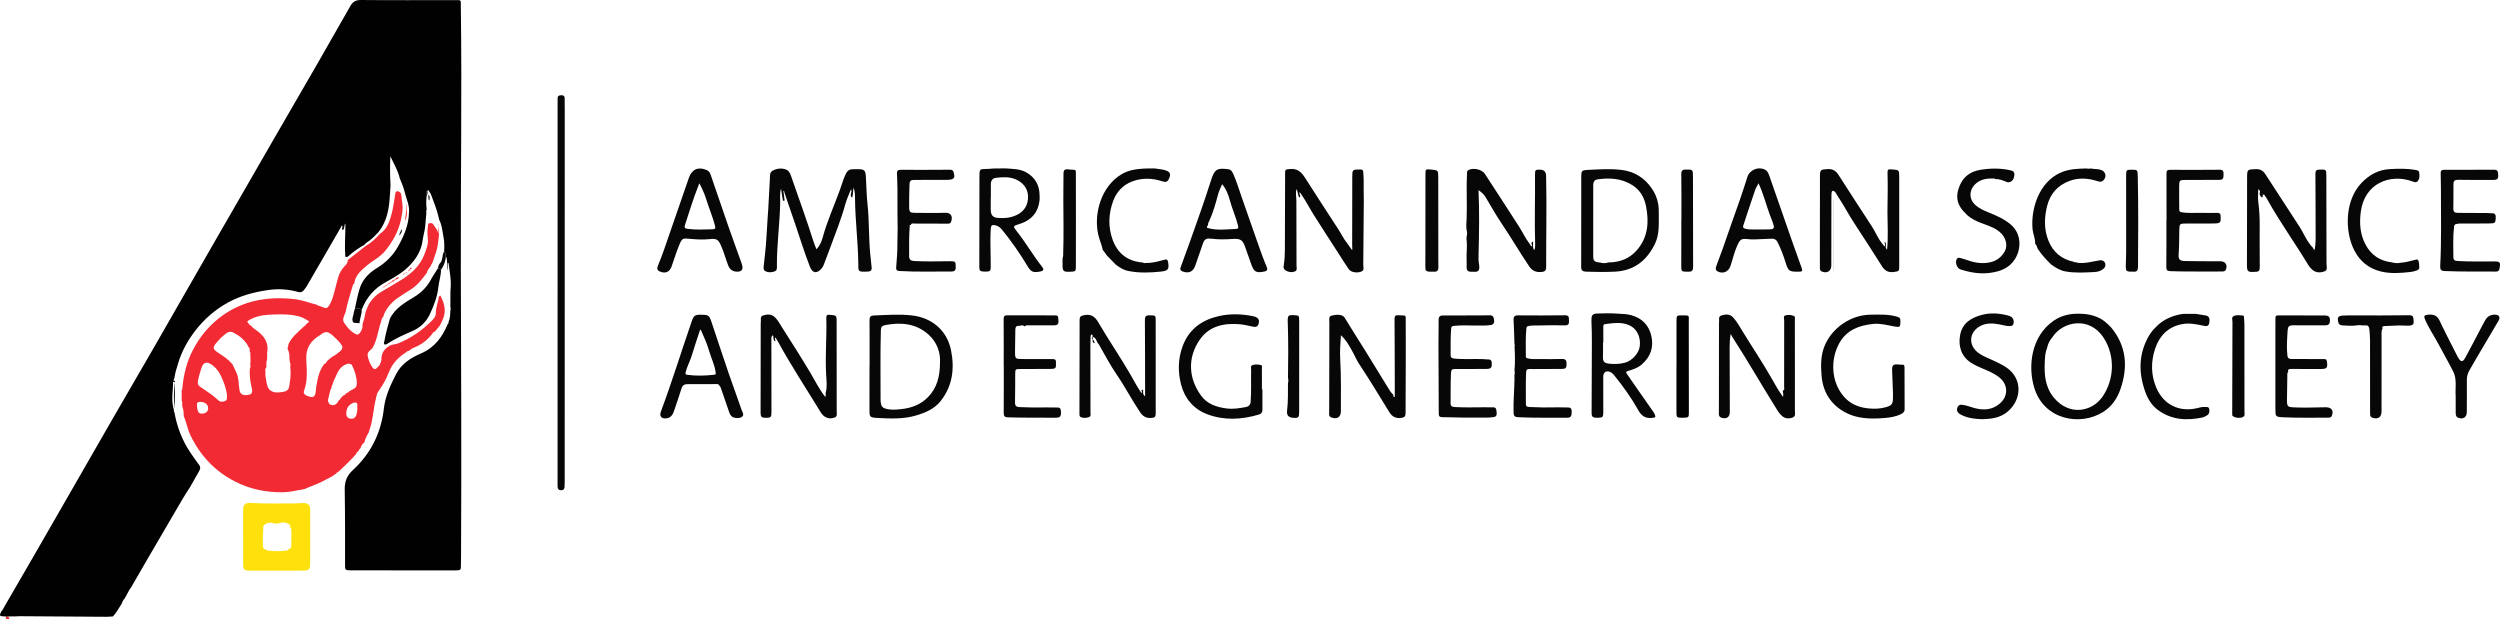<?xml version="1.0" encoding="UTF-8"?>
<svg id="Layer_2" data-name="Layer 2" xmlns="http://www.w3.org/2000/svg" viewBox="0 0 3484.325 862.884">
  <defs>
    <style>
      .cls-1 {
        fill: #f22a34;
      }

      .cls-1, .cls-2, .cls-3, .cls-4 {
        stroke-width: 0px;
      }

      .cls-2 {
        fill: #fee10c;
      }

      .cls-3 {
        fill: #070707;
      }

      .cls-4 {
        fill: #010101;
      }
    </style>
  </defs>
  <g id="Layer_1-2" data-name="Layer 1">
    <g>
      <path class="cls-1" d="M11.463,859.134c.631,1.25,1.263,2.5,1.894,3.75h-4.998c-.079-1.232-.157-2.463-.243-3.694,1.111-.018,2.229-.037,3.347-.056Z"/>
      <path class="cls-4" d="M11.463,859.134c-1.118.019-2.236.038-3.347.056-.809-.031-1.626-.081-2.443-.09-6.348-.073-6.892-1.004-3.976-6.817,0,0-.014-.035-.015-.036,1.29-1.207,2.428-2.518,2.92-4.27.622-.118.847-.487.694-1.095,13.027-22.456,26.092-44.889,39.072-67.372,15.783-27.337,31.504-54.71,47.234-82.077,22.284-38.771,44.506-77.577,66.843-116.317,17.666-30.637,35.548-61.15,53.188-91.802,29.75-51.698,59.347-103.483,89.077-155.192,26.797-46.609,53.66-93.18,80.544-139.738,20.921-36.231,41.974-72.385,62.863-108.634,14.772-25.634,29.424-51.337,44.004-77.08C491.466,2.763,495.383-.077,502.944.002c43.477.453,86.961.127,130.443.172,10.126.011,8.759-.985,8.893,8.785,1.677,122.154-.388,244.309-.011,366.463.412,133.306,1.049,266.611.3,399.918-.029,5.158-.29,10.316-.235,15.472.03,2.771-1.14,3.964-3.807,3.983-1.498.011-2.996.15-4.494.15-47.48.001-94.96-.006-142.44-.025-1.998-.001-3.999-.227-5.993-.165-3.68.115-4.707-1.587-4.707-5.178.005-35.613.172-71.232-.465-106.836-.204-11.38,2.728-19.676,11.488-27.707,24.948-22.873,39.294-51.989,43.062-85.46,2.01-17.848,9.406-33.158,17.281-48.475,7.402-14.398,20.478-22.488,34.969-28.74,18.466-7.967,29.444-22.887,36.866-40.901,1.092-.721,1.244-1.795,1.12-2.972,2.157-4.761,2.217-9.856,2.39-14.934.627-2.048.609-4.101.052-6.158.03-5.603.059-11.205.089-16.808-.004-.721-.007-1.442-.011-2.162.061-1.619.122-3.239.183-4.858,1.321-12.519-1.238-24.663-2.768-36.906-.449.026-.899.052-1.348.078v10.209c-2.202-6.588,1.04-13.594-2.46-19.95-.361-2.311-.5-4.702-2.351-6.473.377-6.937.451-13.9-.975-20.709-1.633-7.797-1.926-15.952-5.795-23.196-2.008-9.144-4.859-18.043-8.26-26.742-1.896-4.847-3.115-10.039-6.566-14.225-.886-1.075-1.083-.645-1.56.102-2.624,1.252-2.006,3.029-.804,4.901-1.161,6.979-1.372,13.974-.354,20.989-.025.353-.049.707-.074,1.06-1.205,1.223-.401,2.623-.35,3.956-.455,6.175-1.135,12.39-1.633,18.497-.525,6.434-2.755,13.13-3.61,19.811-1.74,13.597-8.312,24.808-17.474,34.451-9.519,10.019-21.403,17.025-33.488,23.524-16.124,8.67-27.325,21.531-33.882,38.531-3.019-2.126-6.388-.927-9.622-1.011,2.562-11.073,4.241-22.372,8.467-33.02,4.696-10.329,12.593-17.909,21.997-23.655,12.632-7.718,22.726-17.659,29.905-30.52,8.097-14.506,14.65-29.551,15.044-46.56,1.096-9.614-3.039-18.181-5.44-27.094-.156-.628-.312-1.256-.469-1.884-1.575-6.593-4.243-12.794-6.835-19.022-2.559-11.051-8.372-20.706-13.188-30.884-.643,13.697-.479,27.279.267,40.857-.383,5.624-.784,11.247-1.146,16.873-1.121,17.41-4.568,34.051-15.844,48.122-3.762,3.894-7.491,7.802-11.745,11.206-2.456,1.965-5.532,3.214-7.297,6.016-8.265,4.638-16.013,10.002-23.045,16.371-1.263,1.144-2.582,1.349-3.986.254-1.169-15.097.199-30.2.159-46.061-1.834,2.158-1.106,4.24-1.82,5.9-.485,1.127-.411,3.121-1.986,2.827-2.115-.395-.404-2.104-.443-3.222-.027-.785.577-1.59-.584-2.887-4.512,7.836-8.911,15.506-13.339,23.16-11.841,20.467-23.671,40.941-35.577,61.37-1.321,2.266-3.005,4.346-4.697,6.364-2.032,2.423-4.581,2.745-7.64,1.889-13.773-3.855-27.719-4.704-41.926-2.608-19.257,2.841-37.768,7.671-55.053,17.036-18.106,9.809-33.242,22.977-45.787,39.066-10.912,13.996-19.441,29.421-24.495,46.558-1.955,6.629-4.206,13.201-4.97,20.13-1.153.886-.752,2.149-.804,3.302-.818.432-1.017,1.165-.978,2.013-.197,11.996-2.604,24.006.231,35.983.288.969.575,1.937.863,2.906-.123,1.189-.536,2.44.709,3.34,3.479,20.243,10.731,39.011,22.175,56.097,3.956,5.907,8.08,11.711,12.327,17.413,2.311,3.103,1.425,5.833-.194,8.689-4.138,7.302-8.281,14.602-12.422,21.902-3.431,5.418-7.02,10.744-10.265,16.271-15.368,26.173-30.661,52.39-45.944,78.612-8.214,14.093-16.353,28.229-24.526,42.346-.361.665-.723,1.331-1.084,1.996-2.822,3.691-4.899,7.82-7.035,11.915-.349.682-.698,1.364-1.048,2.046-.92.292-.917,1.082-.989,1.831l.178.196s-.198-.176-.198-.176c-2.477,2.205-3.486,5.277-4.828,8.153-3.785,5.866-6.979,12.139-11.88,17.237-2.978.177-5.958.522-8.935.504-40.553-.247-81.106-.549-121.659-.817-1.816-.012-3.633.177-5.45.272-3.284.021-6.567.042-9.851.063Z"/>
      <path class="cls-1" d="M566.587,490.64c-11.333,6.933-20.044,16.189-24.833,28.71-3.337,8.723-7.832,16.776-13.21,24.355-1.612,2.272-3.15,4.489-3.567,7.303-.141.44-.282.88-.423,1.319-.185,1-.371,2-.556,2.999-3.85,14.128-3.786,29.052-8.745,42.955-.398,1.317-.796,2.635-1.194,3.952-2.043,4.258-4.856,8.167-5.865,12.894-.152.558-.304,1.115-.455,1.672-3.35,1.758-4.207,5.211-5.635,8.276-1.275.873-1.964,2.167-2.543,3.538-1.573,1.141-3.085,2.331-3.45,4.415,0,0-.089.111-.088.11-7.79,8.79-16.242,16.921-24.899,24.847,0,0-.092.074-.091.073-1.115.089-1.842.69-2.249,1.711-1.207.861-2.413,1.723-3.619,2.583-.336.224-.673.45-1.01.675-.386.277-.772.554-1.158.831-4.537,2.362-9.1,4.675-13.604,7.098-7.722,4.154-16.173,6.59-24.083,10.295-.752.227-1.503.454-2.254.681-9.524,1.393-18.85,4.035-28.579,4.156-23.531.292-45.947-4.221-66.996-14.988-28.278-14.466-48.626-36.422-62.313-64.925-3.994-8.317-5.179-17.484-8.926-25.817-.094-.701-.187-1.402-.281-2.102.236-4.075-.587-7.993-1.781-11.856-.113-1.023-.227-2.046-.34-3.069.556-1.757.269-3.412-.614-4.994-.012-4.697-.023-9.393-.035-14.089.986-1.272.895-2.817,1.04-4.285,1.816-18.322,6.096-35.913,14.72-52.362,9.965-19.006,23.34-35.054,40.781-47.565,30.258-21.705,64.281-27.146,100.559-23.112,10.686,1.188,20.579,5.046,30.835,7.68.187.196.415.281.685.255.967.935,2.05,1.601,3.465,1.505,0,0,.072.022.072.022.291.112.582.223.873.334,1.845.717,3.71,1.387,5.531,2.161,2.801,1.192,4.725.178,6.352-2.173,4.15-5.996,6.028-12.886,7.887-19.775,1.858-6.885,3.382-13.866,5.431-20.691,1.781-5.933,4.825-11.244,9.275-15.709,2.199-2.206,4.302-4.605,3.945-8.117,3.244-2.53,6.497-5.052,9.734-7.594,5.051-3.966,10.091-7.946,15.136-11.921,7.802-4.331,14.12-10.404,19.995-16.997,10.415-6.909,13.801-17.991,16.629-29.096,2.197-8.629,3.249-17.55,4.776-26.347.286-1.65.331-3.4,2.423-3.858,1.848-.405,3.147.56,4.375,1.785,1.129,1.126,1.533,2.457,1.689,4.005.544,5.389,1.184,10.769,1.788,16.153-.124,5.932-1.073,11.929-2.288,17.548-3.521,16.275-11.509,30.665-22.057,43.584-7.175,8.788-17.531,13.616-25.983,20.815-7.87,6.704-15.796,13.375-17.159,24.609-1.313.658-1.791,1.931-2.162,3.182-3.647,12.311-7.451,24.582-10.036,37.181-1.777,4.566-4.899,9.702-2.106,14.04,4.143,6.436,9.228,12.472,16.384,16.193,2.451,1.275,3.913.562,5.523-1.334,3.196-3.764,4.308-8.083,3.984-12.888.98-3.291,2.328-6.523,2.877-9.884,2.458-15.063,9.962-26.902,22.977-34.733,9.712-5.844,19.62-11.374,29.211-17.43,13.486-8.515,24.895-18.916,30.86-34.19,2.907-7.445,6.068-15.028,5.054-23.129-.713-5.694-.788-11.184.17-16.771.29-1.693-.467-3.957,2.233-4.285,2.165-.263,4.152-.305,5.564,2.133,2.525,4.358,6.44,8.011,6.919,13.564v-12.091l-.062.058c1.983,8.59.214,17.083-.801,25.566-1.008,8.422-4.359,16.231-6.93,24.238-.465,1.033-.929,2.065-1.394,3.098-.85.288-1.043.928-.93,1.732-.403.743-.806,1.487-1.209,2.23-2.173,2.58-4.156,5.266-4.886,8.658-6.595,8.724-13.13,17.485-22.648,23.411-6.038,3.759-12.069,7.549-17.908,11.603-8.32,5.777-14.807,13.209-19.085,22.463l-.324.264.209.322c-.332,1.1-.664,2.2-.996,3.3-2.479,1.894-2.444,4.94-3.319,7.52-4.066,11.99-5.269,24.907-11.731,36.125-2.807,3.064-7.51,5.165-6.706,10.247.853,5.391,2.814,10.608,5.756,15.206,3.167,4.951,4.961,4.829,8.912.362.522.009.772-.192.574-.74.215-.305.429-.609.644-.914,1.206-.252,1.41-1.064,1.184-2.115,1.82-2.691,2.353-5.7,2.2-8.879.552-7.463,4.781-12.418,10.86-16.243,3.891-2.449,8.57-2.003,12.573-3.634,17.575-7.162,32.965-17.731,46.332-31.139,2.867-2.876,5.962-6.304,5.94-10.663-.035-6.777,2.276-13.014,3.652-19.455.39-1.827-.005-4.511,2.736-5.31,2.888,5.742,5.399,11.565,5.96,18.118.764,8.934-2.758,16.53-6.922,23.989-2.287,2.757-4.574,5.515-6.86,8.271-1.362-.107-2.035.774-2.73,1.766-5.606,8.01-12.886,14.016-21.647,18.369-3.363,1.671-7.16,2.598-9.944,5.357-.868.496-1.737.991-2.604,1.486-1.143-.172-1.9.379-2.457,1.309ZM490.114,508.552l-.074-.117c.099-.686-.297-.81-.855-.75-1.704-.639-3.396-1.436-5.227-.395l-.281-.169-.197.305-.293.084c-8.59,2.783-12.155,9.967-15.346,17.481-.533,1.194-1.066,2.387-1.6,3.581-.652.391-1.085.889-.837,1.718-.088.32-.176.64-.264.96l-.501,1.088c-.468,1.333-.936,2.666-1.404,3.999-.581.546-.965,1.167-.766,2.009-.229.864-.459,1.727-.685,2.591-2.454,4.576-2.743,9.781-4.192,14.651-.528,1.774-1.005,3.919.641,5.622-.069.942.399,1.585,1.154,2.068.265.205.529.409.794.614.662.128,1.323.257,1.985.385.627.691,1.295.97,2.069.209,2.774.244,4.46-1.415,5.962-3.398.523-.027.803-.215.516-.778.609-.885,1.219-1.77,1.828-2.656,1.101-.319,1.673-1.063,1.76-2.194,1.343-1.371,2.686-2.743,4.029-4.114,1.746-.373,2.952-1.459,3.87-2.925.684-.422,1.367-.843,2.051-1.265,1.147.074,1.819-.518,2.175-1.551,1.596-.926,3.191-1.853,4.787-2.779.538.259.795.044.857-.504,3.804-1.304,5.216-4.087,5.227-7.961.025-8.908-2.72-17.064-6.507-24.964-.226-.281-.451-.562-.677-.842ZM428.008,446.582c-.245-.85-.786-1.314-1.696-1.294-4.867-3.457-10.595-4.756-16.252-5.747-11.704-2.05-23.574-1.489-35.362-.883-9.999.515-19.707,2.664-28.409,8.044-2.309,1.182-1.901,2.438-.102,3.732.651,1.403,1.651,2.46,3.078,3.091.091.566.405.845.994.772l.134.09c1.731,2.487,4.268,4.117,6.658,5.792,11.072,7.755,18.031,17.364,15.211,31.733-.152.775.111,1.632.18,2.45-.097,2.352-.193,4.704-.29,7.056-1.301,3.246-.82,6.635-.803,9.987l-.014.08c-1.506,2.106-2.341,4.334-1.256,6.91-.415,2.344-.324,4.677.144,7.003-.088.074-.262.195-.252.213.102.181.234.345.357.515,1.187,5.545,1.009,11.479,4.667,16.319,5.441,5.765,12.306,4.807,19.04,3.806,6.838-1.016,9.043-3.795,9.512-11.056,1.538-8.214,1.983-16.468.895-24.777.711-1.698.667-3.351-.293-4.95-.241-1.655-.481-3.31-.722-4.965.059-4.83.07-9.652-2.605-13.973.115-1.061.23-2.122.346-3.183.644-.572.903-1.234.477-2.055.168-.656.337-1.313.505-1.969,2.82-5.836,6.875-10.713,11.619-15.08,2.99-2.752,5.881-5.61,8.816-8.42,2.269-1.408,3.992-3.385,5.659-5.42,1.471-.264,2.222-1.254,2.023-2.623-.142-.977-.992-1.548-2.128-1.164l-.129-.035ZM456.12,502.907c.505.156.706-.026.607-.544,2.141-1.753,4.282-3.505,6.424-5.258,4.139-1.859,7.593-4.75,11.002-7.623,3.376-2.845,4.089-6.19,1.061-9.98-3.647-4.564-7.727-8.697-12.161-12.454-6.638-5.626-9.946-5.521-17.091.096-12.869,7.59-19.896,18.13-19.1,33.783.745,14.651,2.16,29.495-3.115,43.812-1.187,3.221.558,5.345,3.55,6.627,9.405,4.029,12.319,2.265,13.025-7.939.069-.994.028-2.007.21-2.979,2.188-11.698,3.643-23.658,11.646-33.329,2.246-.331,2.627-2.394,3.62-3.889.219.005.326-.102.321-.321ZM324.246,508.18l.123.213c1.675,3.583,3.327,7.177,5.029,10.748,3.681,7.727,2.943,16.237,4.366,24.364,1.074,6.133,4.654,8.119,12.345,6.859,4.663-.764,6.33-3.26,4.846-9.37-1.814-7.465-2.953-14.937-2.925-22.601.073-1.375.146-2.75.219-4.124,1.081-2.23.931-4.546.479-6.883.642-4.336.505-8.676.064-13.017.431-1.381.425-2.701-.547-3.885-.122-1.036-.245-2.073-.367-3.109.357-1.676-.497-2.814-1.695-3.798-.148-.387-.297-.773-.445-1.16l-.461-1.025c-4.862-8.279-12.085-13.912-20.528-18.124-3.117-1.555-6.126-.922-8.924,1.008-5.51,3.8-10.087,8.625-14.357,13.679-5.389,6.378-4.887,8.612,2.048,13.278,7.136,4.801,14.534,9.282,20.028,16.121.234.275.468.55.702.825ZM316.4,551.263c-.483-6.542-2.647-13.199-5.143-19.693-3.357-8.736-7.545-17.017-15.414-22.799-7.793-5.727-12.846-4.052-15.368,5.144-1.181,4.307-2.9,8.497-3.721,12.863-.76,4.043-2.713,8.772,1.774,11.929,8.82,6.206,18.077,11.774,25.92,19.334,2.573,2.48,6.298,2.192,9.444.786,3.004-1.342,2.315-4.454,2.507-7.564ZM498,567.831c-.415-1.953,1.131-5.363-1.342-6.499-2.718-1.249-5.664.519-8.174,2.304-4.173,2.967-5.633,7.233-5.919,12.019-.233,3.887,1.25,6.976,5.38,7.734,4.051.744,7.211-.788,8.612-4.894,1.128-3.307,1.667-6.735,1.443-10.664ZM274.683,566.706c.61,7.989,2.524,10.244,7.834,9.74,4.905-.466,7.906-3.629,7.599-8.011-.373-5.32-5.278-8.717-12.049-8.242-5.219.366-3.035,4.327-3.385,6.513Z"/>
      <path class="cls-3" d="M1092.261,269.167c.336,2.79.643,5.584,1.023,8.368.127.932.842,2.022-.693,2.354-1.503.326-1.519-.938-1.671-1.866-.797-4.857-1.55-9.721-2.411-15.167-2.035,7.036-1.022,13.78-1.15,20.287-.573,29.061-4.748,57.919-4.564,87.007.018,2.873.477,6.618-2.783,7.932-4.355,1.756-9.16,2.044-13.518-.267-2.575-1.366-2.369-4.197-2.116-6.688,1.007-9.894,2.304-19.762,3.098-29.672.981-12.237,1.569-24.506,2.326-36.761.289-4.036.579-8.073.868-12.109.764-14.281,1.489-28.563,2.315-42.841.245-4.238-.531-9.48,3.691-11.778,5.943-3.235,12.974-4.189,19.282-1.499,4.737,2.02,6.106,7.603,7.735,12.251,10.309,29.412,20.883,58.735,30.299,88.454,1.076,3.395,2.568,6.658,3.979,10.266,4.478-4.828,6.964-10.291,8.622-16.384,6.171-22.68,15.889-44.1,23.908-66.126,2.822-7.752,4.881-15.78,8.62-23.211,2.031-4.038,5.109-5.912,9.513-5.911,2.332 0,4.665-.073,6.996-.049,9.088.094,10.617,1.469,11.189,10.681.783,12.611.853,25.293,2.229,37.834,2.562,23.348,1.578,46.86,3.892,70.199.606,6.107,1.248,12.211,1.91,18.313.418,3.858-1.553,5.573-5.151,5.713-14.447.563-13.345.295-13.476-11.517-.328-29.771-4.239-59.356-4.523-89.144-.051-5.402.029-11.193-2.135-16.53-.725,4.669-.524,9.395-1.756,14.155-5.063-3.114.857-7.441-1.738-11.606-2.738,7.012-5.882,13.354-7.709,20.056-5.744,21.079-13.951,41.275-21.446,61.729-2.894,7.897-5.953,15.733-8.919,23.604-.769,2.042-1.934,3.8-3.378,5.437-6.205,7.035-12.314,6.062-15.738-2.769-7.644-19.712-13.933-39.897-20.697-59.916-4.912-14.539-9.922-29.044-14.888-43.564-.225-.889-.024-1.947-1.034-2.568-.77,1.118-.264,2.21-0,3.3Z"/>
      <path class="cls-3" d="M2060.745,358.596c-.624,4.697.973,9.226,1.043,13.886.062,4.139-1.677,6.262-5.807,6.322-2.318.034-4.641 0-6.955-.121-3.239-.17-4.785-2.185-4.93-5.195-.152-3.145.193-6.317.001-9.458-.62-10.093,1.224-20.16-.164-30.323-.472-3.459,1.498-7.627.567-11.159-1.583-6.004-.627-12.158-.413-17.872.798-21.291-.587-42.575.513-63.838.082-1.593.417-2.892,1.922-3.75,6.708-3.82,18.899-1.044,23.05,5.341,15.883,24.432,31.835,48.819,47.558,73.353,4.991,7.789,8.82,16.303,14.524,23.672,1.069,1.381,1.489,3.309,3.357,4.01,1.45-2.094-2.803-5.25,1.414-6.746.997,3.84-1.098,8.074,1.851,11.914,1.393-2.887,1.408-5.803,1.314-8.653-1.061-32.09.157-64.184-.201-96.275-.076-6.838.501-7.445,7.179-7.231q8.067.259,8.283,8.347c1.038,42.426-.045,84.852.094,127.278.015,4.485-1.324,6.422-6.057,6.914-7.485.779-13.047-1.086-17.465-7.601-13.304-19.619-25.177-40.15-38.458-59.77-8.177-12.079-15.218-24.821-22.71-37.301-2.293-3.819-5.704-6.456-9.607-9.417,1.374,30.267.853,60.452.054,90.636.014,1.012.029,2.024.043,3.036Z"/>
      <path class="cls-3" d="M2630.604,293.728c.204-17.128.644-34.255.133-51.387-.187-6.282.263-6.657,6.313-6.216,9.783.712,9.932.712,9.947,10.694.063,41.426.041,82.853.017,124.28-.004,6.795-.342,6.957-7.237,7.946-6.968,1-12.419-1.191-16.243-7.136-12.908-20.069-25.588-40.288-38.763-60.18-8.417-12.708-15.362-26.286-23.846-38.926-1.835-2.733-3.363-7.248-6.843-6.742-1.749.254-1.587,5.561-1.596,8.628-.092,29.771-.092,59.542-.118,89.312-.002,1.997.006,3.993-0,5.99-.024,7.891-6.139,11.624-13.543,8.279-1.992-.9-2.369-2.626-2.379-4.541-.024-4.492-.05-8.984-.046-13.476.034-38.101.061-76.201.123-114.302.015-9.425.705-9.64,10.306-10.283,7.159-.479,11.677,2.004,15.533,8.079,15.35,24.186,31.192,48.059,46.699,72.147,4.917,7.637,8.27,16.227,14.003,23.39,1.097,1.371,2.191,2.743,3.388,4.241,2.13-2.178-.771-4.259.599-6.524,3.266,3.234-.868,8.088,3.007,10.972,1.801-17.537.626-34.956.538-52.36.003-.629.005-1.258.008-1.886Z"/>
      <path class="cls-3" d="M3223.529,345.166c.276,1.331.999,2.348,2.291,3.452,1.16-5.616,1.585-10.91,1.559-16.314-.144-30.108-.046-60.217-.304-90.323-.038-4.415,1.772-5.44,5.52-5.56,9.622-.31,9.671-.369,9.698,8.986.117,40.756.242,81.512.226,122.268-.001,3.583,1.911,8.594-2.443,10.355-5.598,2.265-11.844,2.404-17.01-1.776-2.28-1.845-4.318-4.225-5.834-6.741-18.537-30.782-39.698-59.927-57.124-91.4-.959-1.732-2-3.442-3.208-5.004-.631-.816-1.057-2.366-2.548-1.903-1.241.385-.758,1.48-.743,2.486.034,2.249-1.781.976-2.161.609-1.593-1.538-2.649-3.562-1.895-5.778.681-1.999.139-3.375-2.194-4.721,0,6.133-.733,12.371.133,18.38,3.055,21.2,1.464,42.49,1.905,63.735.186,8.979-.078,17.967.093,26.947.075,3.967-1.421,5.951-5.445,5.884-.496-.008-.994.098-1.492.128-9.906.589-10.913-.327-10.902-10.208.042-40.255.041-80.51.197-120.764.047-12.05.267-11.769,12.222-12.173,6.048-.204,9.947,1.967,13.158,6.941,15.892,24.621,32.081,49.051,47.922,73.705,4.646,7.231,7.985,15.267,12.943,22.344,1.138,1.624,2.434,3.136,3.658,4.699,0,0-.009-.073-.009-.073.623.593,1.247,1.187,1.87,1.78l-.085.041ZM3153.79,269.694c-.111.111-.33.246-.312.328.052.235.201.448.312.67.111-.111.33-.244.313-.329-.049-.236-.195-.451-.313-.67Z"/>
      <path class="cls-3" d="M1884.553,341.54c.052-31.396.117-62.792.147-94.188.011-11.193-.029-11.113,11.348-11.145,2.75-.008,3.735.824,3.988,3.612,1.085,11.943.236,23.911.718,35.856-.004,2.338-.008,4.675-.012,7.013-.223,28.77-.405,57.539-.726,86.308-.036,3.23,1.82,7.467-2.342,9.341-6.121,2.757-14.831,1.206-17.88-3.149-4.652-6.645-8.895-13.577-13.287-20.402-11.739-18.242-23.556-36.435-35.159-54.764-6.099-9.636-11.25-19.855-17.742-29.26-.644-.934-1.384-1.802-2.262-2.937-1.533,2.756,2.446,4.992.06,7.537-3.193-2.739-1.853-7.427-4.477-11.923-1.49,6.562-.125,11.605-.135,16.609-.062,29.937.172,59.874.192,89.812.002,2.833,1.27,6.817-1.787,8.205-4.298,1.952-9.175,1.435-13.363-1.107-2.2-1.336-3.287-3.464-2.772-6.385,1.33-7.538,1.695-15.167,1.711-22.823.074-35.259.192-70.519.321-105.778.022-6.149.349-5.734,6.521-6.387,10.082-1.066,15.897,3.727,20.974,11.764,15.295,24.217,31.146,48.083,46.662,72.161,4.116,6.386,7.333,13.343,12.187,19.269,2.193,3.109,4.385,6.218,6.578,9.327.274-.109.548-.218.822-.327-.096-2.08-.191-4.16-.287-6.24Z"/>
      <path class="cls-3" d="M1868.883,467.171c-.748,11.315-1.649,22.179-.995,33.102,1.452,24.263.892,48.555.955,72.836.022,8.335-5.378,11.702-13.381,8.676-2.264-.856-3.02-2.427-3.014-4.59.013-4.488.102-8.977.109-13.465.061-38.259.08-76.517.218-114.775.012-3.4-1.438-8.046,3.543-9.205,7.487-1.742,14.97-1.628,17.861,3.181,8.868,14.75,18.271,29.177,27.343,43.806,12.116,19.537,24.132,39.136,36.146,58.735,1.573,2.566,5.077,3.877,4.467,7.846.605-.074,1.211-.147,1.816-.221,0-5.429.012-10.859-.002-16.288-.081-30.607-.089-61.214-.343-91.819-.036-4.278.935-5.955,5.496-5.593,11.495.912,9.989-2.088,10.082,10.342.315,42.079-.141,84.164-.183,126.246-.004,4.472-1.855,5.898-6.145,6.458-7.741,1.011-12.594-1.659-16.746-8.418-13.779-22.432-27.401-44.97-41.958-66.921-2.816-4.246-4.854-9.006-7.261-13.524-4.942-9.278-9.74-18.653-18.01-26.409Z"/>
      <path class="cls-3" d="M2484.657,544.448c3.071-.802,1.937-3.381,1.941-5.185.07-30.944.005-61.888.072-92.832.005-2.319-1.481-5.862,1.303-6.74,3.893-1.227,8.372-.965,12.217.652,2.205.927,1.342,3.879,1.347,5.961.062,25.289.063,50.578.08,75.867.011,16.637.09,33.276-.024,49.912-.024,3.46,1.492,8.039-2.893,9.75-5.102,1.99-10.508,1.866-15.007-2.045-4.719-4.102-7.537-9.677-10.774-14.852-19.66-31.432-38.005-63.671-58.2-94.778-.787-1.212-1.387-2.545-2.587-4.773-1.19,6.643-1.506,12.413-1.491,18.209.079,30.112.197,60.224.263,90.336.017,7.582-4.674,10.708-12.031,8.114-2.373-.837-3.241-2.704-3.241-5.062 0-3.993.057-7.986.061-11.978.04-38.099.074-76.199.11-114.298 0-.333-.053-.679.018-.996.775-3.475-1.619-8.476,3.226-10.008,5.76-1.822,11.929-2.436,16.649,2.883,5.2,5.86,8.984,12.698,13.043,19.343,13.367,21.887,27.763,43.145,40.421,65.46,4.862,8.571,9.574,17.196,15.943,25.826.55-3.507.137-6.14-.438-8.77l-.01.004Z"/>
      <path class="cls-3" d="M1593.279,543.98c-.098,2.847-.882,5.809,2.682,8.316,0-4.168.008-8.336-.001-12.504-.067-31.287-.054-62.574-.295-93.859-.037-4.782,1.542-6.563,6.288-6.486,8.428.137,8.762.098,8.77,6.324.052,43.271.056,86.541.016,129.812-.005,5.82-1.388,6.785-7.129,6.981-6.473.221-10.837-2.495-14.462-7.807-11.409-16.718-20.573-34.818-32.026-51.489-9.486-13.808-17.261-28.602-25.516-43.123-.392-.689-1.047-1.229-1.579-1.839-2.038-3.254-2.477-7.813-7.239-8.842-.514-1.049.92-3.149-1.203-3.149-1.345 0-1.631,1.865-1.673,3.081-.163,4.65-.226,9.306-.219,13.96.047,30.426.145,60.852.143,91.278-0,2.46,1.137,5.709-2.41,6.827-3.678,1.16-7.495,1.476-11.176-.151-1.883-.832-1.749-2.765-1.788-4.338-.114-4.649-.006-9.302.005-13.954.09-39.069.216-78.138.212-117.207-.001-4.34,1.566-5.647,5.947-6.528,9.443-1.899,15.059,1.357,19.825,9.538,14.486,24.872,30.886,48.587,45.274,73.533,4.457,7.727,8.487,15.702,13.544,23.077,0-0.0.004-.023.004-.023.595.828.905,2.641,2.128,1.907,1.079-.648-.336-1.96-.582-2.993.657-1.292,1.487-1.341,2.463-.341Z"/>
      <path class="cls-3" d="M1150.831,547.267c2.182-8.05,1.124-16.221.637-24.313-1.614-26.787,1.002-53.551.183-80.327-.087-2.845,1.04-4.441,4.158-3.91.328.056.662.075.994.099,9.108.657,9.229.705,9.246,9.954.075,41.264.135,82.528.088,123.792-.004,3.288,1.341,7.689-2.759,9.319-4.554,1.81-9.429,1.581-13.88-1.2-3.402-2.126-5.335-5.496-7.296-8.717-19.452-31.945-40.124-63.156-57.998-96.052-1.017-1.871-2.231-3.636-3.419-5.556-1.967,1.843.844,3.506-.552,5.438-3.247-2.033-1.668-5.629-2.861-8.484-2.882,1.381-2.29,3.965-2.288,6.251.028,33.609.089,67.219.111,100.828.005,7.23-.818,7.988-7.991,7.92-5.756-.055-7.155-1.31-7.151-6.983.033-41.597.115-83.195.182-124.792 0-.333-.048-.681.031-.996.862-3.432-1.631-8.421,3.316-9.94,5.821-1.788,11.867-2.099,16.763,2.864,4.204,4.261,6.895,9.612,10.059,14.559,13.292,20.784,26.546,41.607,39.156,62.807,6.636,11.156,12.278,22.895,20.625,33.319.998-1.596.558-3.212.5-4.771.048-.37.097-.739.145-1.109Z"/>
      <path class="cls-3" d="M2942.429,456.445c21.447,26.063,23.56,55.105,12.909,85.906-4.544,13.143-12.172,24.288-24.188,31.843-32.112,20.191-82.356,10.912-95.938-33.727-9.077-29.83-4.6-71.702,27.102-93.512,10.283-7.074,21.709-9.719,33.882-9.745,15.307-.032,29.615,3.107,41.139,14.169,1.697,1.689,3.395,3.378,5.093,5.066ZM2860.29,470.261c-3.695,4.347-6.223,9.26-7.229,14.908-2.691,6.209-2.901,12.884-3.205,19.436-.833,17.986.584,35.359,13.057,50.08,21.678,25.585,53.195,19.02,67.563-1.997,16.481-24.106,17.527-56.826,1.611-81.609-19.921-31.019-57.497-23.264-71.797-.818Z"/>
      <path class="cls-3" d="M2203.821,308.649c0-20.794-.04-41.587.02-62.381.024-8.264.9-9.098,8.926-9.466,15.625-.716,31.259-1.914,46.878-.035,18.352,2.208,32.673,11.19,42.885,26.453,6.397,9.561,9.508,20.195,9.351,31.861-.205,15.229,1.528,30.741-5.462,45.013-11.329,23.129-29.135,37.262-55.746,38.519-13.48.637-26.951.549-40.435-.007-4.569-.188-6.537-1.874-6.508-6.578.127-21.125.056-42.252.056-63.378.012 0.0.024 0.0.036 0ZM2229.486,365.704c4.242,1.436,8.474,1.459,12.695-.093l-.049.143c15.423-.145,28.852-5.231,39.098-16.943,15.81-18.074,17.293-39.457,12.828-61.74-2.415-12.052-8.337-22.353-19.061-29.081-14.959-9.385-31.435-10.466-48.403-8.009-4.321.626-6.044,3.596-6.047,7.779-.019,33.076-.115,66.151-.023,99.227.019,6.683,1.822,8.148,8.933,8.893l.028-.174Z"/>
      <path class="cls-3" d="M1211.967,510.88c0-21.619.098-43.238-.083-64.855-.036-4.287,1.62-6.183,5.66-6.325,17.95-.633,35.905-2.154,53.85-.026,27.426,3.252,48.353,20.738,53.996,48.103,5.209,25.262,2.478,49.888-14.393,71.158-8.86,11.17-21.355,16.315-34.441,20.194-17.337,5.14-35.192,4.328-52.929,3.415-12.05-.62-11.894-1.079-11.822-13.295.114-19.456.031-38.913.031-58.369.044-0.0.088-0.0.132-0ZM1310.123,505.081c.752-13.307-3.883-27.749-15.792-38.571-17.565-15.962-38.846-17.649-61.183-13.305-4.023.782-5.352,3.048-5.463,6.942-.931,32.745-.344,65.494-.409,98.242-.003,1.476.422,2.95.602,4.431.431,3.537,2.492,5.449,5.827,6.55,7.19,2.374,14.503,1.608,21.743.898,14.531-1.425,27.674-6.187,38.111-16.973,12.293-12.704,16.465-28.313,16.564-48.213Z"/>
      <path class="cls-3" d="M1686.756,332.701c-5.37-1.041-8.425,1.423-10.1,6.374-3.489,10.314-7.15,20.57-10.667,30.874-2.938,8.609-8.924,11.533-17.414,8.535-3.055-1.079-4.31-2.641-3.071-5.979,4.307-11.605,8.512-23.248,12.669-34.907,10.256-28.768,20.575-57.515,29.792-86.639,4.734-14.957,8.322-17.248,23.888-15.097,4.329.598,5.831,4,7.312,7.337,4.564,10.282,7.68,21.093,11.428,31.673,7.589,21.42,15.049,42.886,22.528,64.344,3.904,11.2,7.881,22.369,12.508,33.299,1.435,3.39.178,5.235-3.464,5.945-11.476,2.236-14.335.728-18.296-10.236-2.745-7.599-5.449-15.214-8.044-22.865-3.669-10.82-6.524-13.13-18.165-12.328-9.656.665-19.242.923-28.847-.323-.686-.002-1.372-.004-2.058-.006ZM1682.774,317.654c13.129,3.899,26.458,1.994,39.748,1.409,3.06-.135,3.765-1.158,3.017-4.284-2.885-12.051-8.145-23.319-11.348-35.25-2.217-8.259-5.246-16.118-10.862-22.819-2.116,4.872-4.466,9.548-5.813,14.707-3.167,12.13-6.631,24.184-11.758,35.681-.931,2.089-2.343,4.038-2.072,6.513-.544,1.293-2.756,2.211-.911,4.042Z"/>
      <path class="cls-3" d="M2467.469,332.762c-6.965.295-13.929.638-20.897.863-2.824.091-5.682.157-8.48-.16-11.456-1.295-12.711-.623-17.314,9.893-3.916,8.947-5.938,18.513-9.103,27.705-2.702,7.849-10.503,11.058-17.743,7.214-3.449-1.831-2.891-4.774-1.777-7.77,3.046-8.198,6.181-16.364,9.088-24.611,7.898-22.409,15.558-44.903,23.594-67.263,3.797-10.566,7.049-21.294,10.517-31.959,3.223-9.913,15.018-14.898,24.416-10.318,4.13,2.013,5.364,6.331,6.7,10.121,10.954,31.065,21.658,62.217,32.509,93.319,3.799,10.89,7.856,21.69,11.675,32.574,2.027,5.774,1.592,6.269-4.394,6.293-12.732.052-13.987-.839-17.737-13.124-2.892-9.475-6.475-18.659-10.815-27.574-1.942-3.989-4.836-5.682-9.142-5.232l-1.097.03ZM2450.85,255.369c-1.266,3.428-3.343,5.607-4.212,8.119-5.823,16.823-11.308,33.763-16.914,50.661-.968,2.919.13,4.035,3.092,4.767,5.127,1.267,10.272.78,15.402.897,6.32.144,12.652.044,18.972-.171,3.428-.117,6.079-.923,4.775-5.669-1.408-5.121-3.558-9.92-5.392-14.855-5.325-14.329-8.816-29.313-15.722-43.748Z"/>
      <path class="cls-3" d="M1027.201,378.651q-9.067-.186-12.34-8.791c-3.409-8.94-5.861-18.212-9.736-27.001-4.193-9.512-6.236-10.554-16.693-9.525-8.439.83-16.936.43-25.424-.325-11.963-1.065-12.154-1.503-16.632,9.182-4.009,9.567-6.853,19.617-10.416,29.378-2.862,7.84-8.879,10.15-16.588,6.698-4.593-2.057-3.382-5.558-2.018-8.841,6.279-15.112,11.319-30.666,16.667-46.111,8.645-24.966,17.277-49.936,25.912-74.905.054-.156.078-.322.133-.478,4.222-12.062,13.224-16.028,24.918-10.889,2.691,1.183,4.379,3.304,5.357,6.172,8.191,24.024,16.379,48.05,24.739,72.015,5.916,16.96,12.1,33.827,18.153,50.739.386,1.078.694,2.186,1.008,3.289q2.73,9.593-7.039,9.393ZM974.624,255.39c-.564,1.549-.924,2.609-1.333,3.651-6.992,17.821-12.739,36.062-18.546,54.288-1.186,3.723-.467,5.111,3.369,5.623,11.786,1.572,23.594.852,35.398.605,2.939-.061,3.964-1.508,3.141-4.607-3.437-12.94-8.646-25.283-12.648-38.032-2.303-7.336-5.486-14.365-9.381-21.528Z"/>
      <path class="cls-3" d="M2249.054,522.262c-1.083-1.009-2.031-2.242-3.272-2.989-6.115-3.68-11.275-1.125-11.304,5.718-.07,16.631.053,33.263.074,49.895.008,6.16-.915,7.141-6.676,7.345-7.812.276-9.595-.763-9.608-7.082-.047-22.448.325-44.898.251-67.346-.065-19.955.544-39.918-.483-59.867-.059-1.157.16-2.327.118-3.486-.178-4.873,1.991-7.22,7.018-7.437,9.656-.417,19.308-.604,28.944.085,6.428.46,12.872.4,19.238,2.135,15,4.088,24.499,13.648,28.041,28.479,3.833,16.049-.811,29.703-13.577,40.551-5.493,4.668-12.127,6.8-18.7,8.701-3.785,1.095-2.736,2.495-1.57,4.271,3.269,4.979,6.734,9.83,10.146,14.715,8.924,12.777,17.866,25.542,26.785,38.322.565.81,1.072,1.678,1.486,2.575,2.101,4.553,1.534,5.03-3.224,5.57-9.253,1.051-14.9-2.53-19.512-10.817-9.587-17.226-21.168-33.225-33.55-48.604-.208-.245-.416-.491-.624-.736ZM2234.573,477.572l-.412 0c0,6.813.194,13.634-.062,20.437-.196,5.19,1.767,7.971,7.055,8.662,7.986,1.043,15.821.937,23.661-1.191,9.98-2.709,19.493-13.238,20.621-23.246,1.426-12.643-3.979-24.162-14.771-28.97-10.882-4.848-22.465-2.953-33.819-1.488-2.341.302-2.281,2.488-2.278,4.368.013,7.142.005,14.285.005,21.427Z"/>
      <path class="cls-3" d="M1401.893,234.723c9.815.781,19.78.448,28.794,5.692,11.898,6.921,17.782,17.18,18.188,30.774.044,1.489.069,2.98.103,4.469-.006.686-.012,1.373-.018,2.059-1.514,18.392-11.611,29.551-29.031,34.769-7.947,2.381-8.367,2.972-3.13,9.482,12.708,15.796,22.63,33.54,35.242,49.382,3.467,4.355,2.716,6.165-2.789,7.159-9.596,1.732-12.375.493-17.515-8.098-10.493-17.537-22.168-34.244-35.069-50.095-2.458-3.021-5.354-5.448-9.283-6.338-4.587-1.04-6.23.042-6.527,4.76-.68,10.803-.526,21.62-.298,32.437.151,7.153.306,14.311.205,21.464-.075,5.279-1.317,6.002-8.54,5.884-6.072-.099-7.344-1.088-7.34-6.138.039-42.433.11-84.866.181-127.299.003-1.496.104-2.993.162-4.489.13-3.34,1.478-4.998,5.215-4.965,5.148.046,10.301-.553,15.452-.875,5.333-.011,10.665-.022,15.997-.032ZM1380.974,275.402c-.046 0-.092 0-.139 0,0,5.477-0,10.955.001,16.432,0,.498-.01.996.014,1.493.306,6.577,3.106,9.785,9.591,10.373,8.853.803,17.498.026,25.782-3.674,11.146-4.978,17.058-14.357,16.575-26.838-.416-10.762-7.361-19.42-18.17-23.632-8.74-3.406-17.608-2.71-26.496-1.707-4.763.538-7.104,3.864-7.144,8.632-.053,6.306-.013,12.612-.013,18.919Z"/>
      <path class="cls-3" d="M777.134,407.399c0-88.19-0-176.38.002-264.57 0-1.497.122-3.002.015-4.491-.254-3.52.564-5.491,4.839-5.611,4.643-.13,5.153,2.152,5.045,5.767-.124,4.155.068,8.318.068,12.478-.013,173.385-.031,346.77-.06,520.155-0,2.66-.034,5.328-.251,7.976-.249,3.039-2.143,4.253-5.1,4.189-2.896-.063-4.234-1.719-4.487-4.338-.192-1.98-.094-3.99-.094-5.986-.003-88.523-.003-177.046-.003-265.569h.027Z"/>
      <path class="cls-3" d="M2638.319,548.277c-.411-10.466-.936-20.929-1.199-31.398-.21-8.379,1.113-9.467,9.576-8.831,1.328.1,2.686.389,3.982.22,3.06-.4,3.706,1.223,3.708,3.788.02,19.466.067,38.932.142,58.397.014,3.555-2.19,5.342-5.015,6.714-7.588,3.686-15.8,4.897-24.046,5.507-18.672,1.383-37.249,1.143-54.237-8.212-20.013-11.021-30.646-28.511-32.47-50.951-1.099-13.531-1.294-27.273,3.792-40.333,10.077-25.876,36.703-44.339,64.463-44.591,12.437-.113,24.949-.854,37.118,2.836,2.177.66,4.111,1.374,4.408,4.001.048.735.096,1.471.144,2.206.066,8.244-.688,8.8-8.82,7.327-9.611-1.741-19.16-4.518-29.043-3.514-19.551,1.986-36.932,8.332-47.203,26.587-12.699,22.57-11.797,53.908,6.03,74.489,12.007,13.862,28.219,17.519,45.773,17.041,3.987-.109,7.893-.763,11.769-1.748,9.533-2.422,11.17-4.485,11.088-14.459.013-1.692.026-3.384.039-5.076Z"/>
      <path class="cls-3" d="M1759.44,542.4c0,9.314-.062,18.63.03,27.943.038,3.886-.945,6.259-5.289,7.539-24.029,7.078-48.187,8.29-71.742-.601-18.78-7.089-31.152-21.697-36.23-40.926-4.759-18.023-4.503-36.481,2.235-54.343,8.745-23.182,26.477-35.94,49.748-41.356,15.998-3.724,32.335-3.236,48.448.072,5.977,1.227,8.51,4.289,7.983,8.418-.521,4.089-2.377,7.1-7.11,6.327-6.525-1.066-12.95-3.019-19.504-3.567-21.887-1.827-42.36,2.189-55.688,21.253-17.452,24.964-16.153,54.103,1.91,78.609,8.454,11.47,21.652,15.773,35.498,17.508,9.017,1.13,17.898-.306,26.718-1.984,3.941-.75,6.221-2.924,6.585-7.404,1.201-14.79.3-29.592.706-44.379.062-2.25-1.396-5.378,1.809-6.605,3.995-1.529,8.245-.905,12.268-.049,1.403.298.917,2.678.927,4.109.066,9.811.034,19.623.034,29.435.221 0.0.442 0.0.664 0Z"/>
      <path class="cls-3" d="M1002.275,537.143c-.745-2.089-2.549-1.829-4.183-1.826-13.484.024-26.969.073-40.453.109-4.239.011-6.608,2.15-7.886,6.166-3.4,10.684-6.91,21.336-10.607,31.921-1.698,4.862-4.555,8.86-10.317,9.524-6.962.802-10.171-2.936-7.742-9.424,15.573-41.597,28.522-84.086,43.077-126.028,2.657-7.657,4.353-8.924,12.157-8.958,10.549-.046,12.133.773,14.83,8.777,8.197,24.331,16.154,48.744,24.467,73.036,5.867,17.146,12.311,34.096,18.113,51.263.953,2.82,4.14,6.414.123,9.452-2.893,2.188-10.316,1.845-13.331-.3-2.124-1.511-3.313-3.628-4.136-6.035-3.681-10.762-7.383-21.518-11.091-32.271-.693-2.008-1.24-4.112-3.089-5.476l.068.07ZM976.566,459.266c-.5.553-.992.862-1.13,1.285-3.832,11.711-7.821,23.377-11.361,35.176-2.372,7.906-6.569,15.104-8.488,23.175-.596,2.505-.003,3.164,2.42,3.499,12.442,1.721,24.853,1.26,37.282-.087,2.625-.284,2.423-1.289,2.104-3.6-1.413-10.243-6.085-19.437-8.918-29.211-3.011-10.389-7.388-20.254-11.908-30.237Z"/>
      <path class="cls-3" d="M3019.576,307.204c0-21.788.071-43.576-.07-65.363-.023-3.576.935-5.183,4.702-5.17,23.141.077,46.285.208,69.423-.091,5.503-.071,5.348,3.029,5.375,6.59.029,3.781.033,7.523-5.434,7.514-15.816-.026-31.633.009-47.448.113-8.374.055-8.804.315-8.943,8.623-.183,10.895.102,21.796.11,32.695.002,2.446.914,3.296,3.438,3.729,9.449,1.621,18.94.567,28.402.836,7.153.203,14.318.133,21.475.012,2.99-.05,4.239,1.299,4.354,4.094.374,9.146.505,10.543-9.392,10.703-12.816.206-25.638.036-38.458.057-9.293.015-9.513.197-9.762,9.349-.293,10.772.024,21.54-.849,32.321-.712,8.798,1.168,10.502,9.969,10.646,15.145.248,30.295.227,45.443.317.998.006,1.998-.039,2.995-.009,6.907.212,10.092,5.395,7.213,11.897-1.048,2.367-3.509,2.264-5.548,2.323-5.656.163-11.321.141-16.98.077-18.141-.205-36.286.192-54.428-.527-4.316-.171-5.974-1.09-5.911-5.872.285-21.618.125-43.242.125-64.864.067,0,.133-0.0.2-0Z"/>
      <path class="cls-3" d="M3442.299,378.457c-11.66.043-23.308-.292-34.961-.695-5.089-.176-6.6-1.997-6.342-6.879,1.905-36.082.881-72.197.989-108.3.021-7.151-.115-14.304-.326-21.452-.094-3.192,1.17-4.455,4.385-4.45,23.486.036,46.972.034,70.457-.118,3.754-.024,4.883,1.722,5.165,5.012.693,8.078-.403,9.275-8.35,9.235-15.824-.079-31.652.133-47.469-.217-4.682-.104-6.364,1.715-6.39,5.862-.071,11.476.071,22.954-.145,34.427-.091,4.852,2.454,5.804,6.517,5.804,13.825 0,27.649.127,41.474.236,1.653.013,3.324.435,4.954.291,5.75-.509,6.499,2.776,6.101,7.393-.513,5.955-.841,6.636-7.873,6.795-11.32.256-22.651.051-33.976.173-4.304.046-8.61-.408-12.93.594-2.234.518-2.994,1.481-3.249,3.554-1.758,14.259-1.039,28.568-.988,42.865.014,3.881,2.096,4.935,5.614,5.163,15.812,1.023,31.636.544,47.456.638,1.166.007,2.332-.05,3.498-.031,8.587.134,9.212,1.02,7.871,9.472-.539,3.4-1.903,4.759-5.505,4.7-11.99-.197-23.985-.074-35.978-.074Z"/>
      <path class="cls-3" d="M2043.66,439.541c10.828,0,21.664.249,32.479-.11,5.07-.168,5.705,3.001,6.236,6.456.571,3.715-.66,6.628-4.87,7.186-7.285.966-14.618.652-21.937.621-9.744-.041-19.485-.651-29.229.521-2.694.324-3.613.992-3.835,3.758-.986,12.294-.609,24.602-.729,36.905-.028,2.86,1.118,4.407,4.376,4.772,13.628,1.525,27.288.334,40.921.829,2.152.078,4.316.586,6.443.444,5.898-.395,5.587,3.675,5.633,7.508.056,4.677-2.989,5.707-6.873,5.72-14.658.05-29.317.226-43.974.093-4.053-.037-5.807.88-6.02,5.395-.666,14.137-.353,28.273-.56,42.407-.058,3.985,2.273,5.093,5.713,5.263,12.818.633,25.64.524,38.466.345,4.995-.069,9.993.117,14.987.01,4.81-.103,4.621,3.659,4.953,6.574.356,3.123.386,6.602-4.214,7.03-2.648.246-5.289.767-7.936.786-21.154.15-42.306-.005-63.455-.635-3.447-.103-4.996-.888-5-4.769-.033-31.779-.312-63.557-.414-95.336-.038-11.812.345-23.626.232-35.436-.046-4.882,2.083-6.33,6.626-6.254,10.658.178,21.32.057,31.981.057v-.14Z"/>
      <path class="cls-3" d="M1250.797,262.668c-.206-6.981-.3-13.968-.664-20.941-.193-3.7,1.302-5.058,4.922-5.05,22.984.049,45.97.113,68.952-.12,5.417-.055,5.07,4.108,5.857,7.034.828,3.078-.303,5.762-4.275,6.509-1.814.342-3.588.572-5.392.579-15.323.058-30.646.134-45.969.063-4.284-.02-6.45.951-6.619,6.052-.353,10.645-.566,21.287-.478,31.93.057,6.844,1.237,7.886,8.15,7.923,14.157.075,28.324.342,42.468-.093,7.325-.225,10.635,4.843,7.83,12.525-1.207,3.307-4.343,2.631-6.886,2.632-14.656.004-29.312-.155-43.968-.132-1.891.003-4.468-1.047-5.342,1.995l-.003-.005c-2.071-.422-1.402,1.259-1.472,2.103-1.13,13.769-.742,27.571-.823,41.364-.028,4.701,2.367,6.534,6.942,6.762,15.469.772,30.938.501,46.409.314,1.164-.014,2.329-.098,3.491-.068,8.149.211,7.923.222,8.091,8.511.085,4.204-1.808,5.863-5.51,5.842-24.451-.143-48.911.783-73.352-.725-3.728-.23-4.362-2.094-4.108-5.191.894-10.925,1.784-21.853,1.671-32.83.466-14.345.466-28.691.101-43.038-.001-.967-.003-1.934-.004-2.901l.003-2.089c.001-.637.002-1.273.004-1.91-.009-9.015-.017-18.031-.025-27.046Z"/>
      <path class="cls-3" d="M2110.782,479.457c-.395-11.129-.681-22.263-1.239-33.384-.233-4.654,1.337-6.59,6.228-6.555,21.822.153,43.648.231,65.466-.099,5.83-.088,5.307,3.223,5.498,6.941.208,4.047-.012,7.202-5.464,7.114-11.653-.188-23.322-.325-34.963.099-5.172.188-10.388-.264-15.578.722-2.235.425-3.119,1.042-3.353,3.265-1.38,13.111-.669,26.253-.734,39.383-.01,2.02,1.359,2.152,2.925,2.578,4.93,1.343,9.931.821,14.899.866,10.827.098,21.665.273,32.481-.088,5.367-.179,6.489,2.335,6.433,6.853-.07,5.59-.969,6.944-6.455,7.028-10.825.165-21.655.078-32.483.1-4.165.009-8.333.145-12.493.011-3.272-.106-4.792.984-4.954,4.516-.678,14.806-.267,29.612-.315,44.418-.013,4.106,3.092,3.907,5.577,4.041,12.477.672,24.966.79,37.463.462,5.319-.14,10.649.182,15.974.19,5.041.007,4.804,3.671,4.773,6.955-.031,3.372-.28,6.876-4.906,7.272-.663.057-1.331.087-1.997.08-22.649-.257-45.304.384-67.949-.769-4.554-.232-5.973-1.899-6.101-6.293-.459-15.815,1.083-31.561,1.287-47.347.019-1.493-.067-2.988-.104-4.482.497-2.284.728-4.572.113-6.874.978-11.071.714-22.145.063-33.219.507-1.273.467-2.533-.092-3.781Z"/>
      <path class="cls-3" d="M3189.193,518.195c-1.839,1.676-1.224,3.971-1.275,5.965-.282,10.973-.462,21.95-.508,32.926-.04,9.549.762,10.323,10.392,10.718,13.65.56,27.3.11,40.949-.149,1.165-.022,2.332-.058,3.496-.016,7.468.269,10.424,4.658,7.791,11.729-1.104,2.965-3.931,2.751-6.343,2.751-20.145.001-40.295.377-60.43-.502-12.109-.528-12.005-.595-11.99-12.898.048-40.919.019-81.839.01-122.758-.001-6.409-.025-6.408,6.569-6.399,20.647.026,41.294-.004,61.941.111,6.346.035,7.995,2.312,7.405,8.629-.422,4.521-3.361,5.129-6.926,5.128-13.141-.003-26.282.089-39.421-.053-11.965-.13-12.116-.133-12.804,11.806-.582,10.101-1.21,20.168-.031,30.322.541,4.653,3.215,4.784,6.374,4.813,11.322.104,22.645.076,33.967.102,3.663.008,7.327.081,10.989.024,2.48-.038,3.465,1.122,3.789,3.531,1.192,8.857.015,10.294-9.004,10.3-13.82.009-27.64.04-41.459-.065-3.035-.023-4.315.966-3.52,4.03l.038-.043Z"/>
      <path class="cls-3" d="M1398.894,510.132c0-21.79.103-43.58-.089-65.368-.037-4.224,1.367-5.341,5.416-5.31,21.478.164,42.957.057,64.436.1,6.306.013,6.088.187,6.554,7.967.304,5.079-2.476,5.89-6.356,5.902-11.316.035-22.631.031-33.947.029-2.512-.001-5.121-.515-7.192,1.53-2.333-2.994-5.154-.657-7.768-.826-4.397-.284-4.785,2.62-4.863,5.556-.261,9.808-.382,19.622-.418,29.434-.041,11.247.023,11.253,11.654,11.262,12.821.009,25.642-.035,38.462.023,6.712.03,6.882.267,6.97,6.548.088,6.265-.591,7.125-7.2,7.196-14.151.15-28.305.086-42.457.136-6.97.024-7.105.049-7.185,7.143-.147,13.138.081,26.282-.268,39.413-.13,4.907,1.951,6.333,6.331,6.528,12.313.548,24.622.733,36.946.442,5.317-.126,10.644.22,15.964.148,4.76-.064,4.678,3.364,4.788,6.462.118,3.349.103,6.913-4.468,7.561-1.474.209-2.988.192-4.483.186-21.64-.082-43.281.102-64.92-.521-4.554-.131-5.962-1.681-5.924-6.176.188-21.788.085-43.578.085-65.367h-.069Z"/>
      <path class="cls-3" d="M2735.768,293.594c-9.008-10.473-10.224-21.709-4.238-35.462,5.433-12.481,15.323-19.3,28.512-21.433,14.199-2.296,28.354-2.512,42.535.793,5.047,1.176,5.667,4.438,4.361,9.669-1.317,5.277-6.18,8.171-10.261,6.431-5.216-2.224-10.424-4.286-16.233-4.063-.374-1.17-1.236-.887-2.068-.692-9.909-.347-19.19,1.101-26.433,8.819-7.834,8.349-7.537,20.165.928,27.904,5.338,4.88,11.875,7.7,18.49,10.41,11.015,4.512,21.909,9.142,31.166,17.049,15.154,12.944,14.661,33.877,5.901,47.904-8.148,13.049-20.89,17.535-35.15,19.414-14.065,1.853-27.633-.57-40.95-4.863-5.251-1.693-7.999-10.65-4.769-14.98,1.387-1.859,3.454-1.156,5.038-.781,3.669.871,7.241,2.167,10.823,3.376,10.055,3.393,20.268,4.784,30.756,2.39,8.745-1.996,15.285-7.198,19.687-14.791,5.07-8.744,1.745-20.303-6.945-27.516-7.61-6.316-16.883-8.977-25.802-12.368-6.725-2.557-12.995-5.72-18.595-10.214-2.252-2.333-4.504-4.666-6.756-6.998Z"/>
      <path class="cls-3" d="M2762.347,584.236c-10.067-.314-20.096-1.46-29.307-6.253-3.752-1.952-6.587-4.709-5.09-9.554.926-2.998,2.604-4.605,6.196-4.315,6.198.502,11.783,3.079,17.664,4.612,12.536,3.266,24.286,2.859,34.778-5.775,12.862-10.583,12.604-27.145-.605-37.358-6.766-5.231-14.567-8.513-22.365-11.769-5.647-2.358-11.236-4.844-16.391-8.13-12.991-8.28-18.242-22.254-15.471-38.096,3.09-17.664,15.668-24.857,30.975-28.872,11.778-3.09,23.738-2.052,35.486.899,6.259,1.572,8.6,4.647,8.317,9.914-.174,3.246-1.593,4.789-4.901,4.951-5.262.257-10.156-1.494-15.204-2.424-8.953-1.65-17.867-2.136-26.265,2.242-16.018,8.351-17.353,26.963-2.723,37.605,7.553,5.494,16.462,8.366,24.763,12.402,5.224,2.54,10.386,5.183,15.101,8.519,20.714,14.656,21.321,42.734,1.402,60.365-10.419,9.223-23.116,10.725-36.358,11.038Z"/>
      <path class="cls-3" d="M2896.448,366.36c10.591,1.025,20.681-2.13,30.962-3.697l1.852.151c3.014.78,4.827,2.474,5.103,5.8.277,3.328-1.52,5.171-3.93,6.934-3.519,2.574-7.671,3.402-11.72,3.61-13.281.679-26.627,1.525-39.826-.813-7.622-1.35-14.147-5.368-20.331-9.885-6.205-6.209-12.36-12.461-17.172-19.871-2.621-2.257-1.863-6.439-4.846-8.489l.125-.296-.252-.2c.447-6.912-2.887-13.138-3.55-19.88-2.476-25.157,6.549-60.204,33.252-76.151,10.333-6.171,21.608-8.003,33.305-8.497,2.655-.112,5.311-.194,7.967-.289,2.304.382,4.611.522,6.924.082,4.702,1.034,9.667.347,14.252,2.074,6.278,2.365,7.783,9.148,3.298,14.102-2.352,2.597-4.909,2.65-8.023,1.612-13.052-4.349-26.313-5.353-39.388-.545-16.504,6.068-27.043,17.862-31.32,34.982-4.066,16.271-4.477,32.575,1.844,48.338,6.392,15.941,18.254,25.92,35.272,29.444-.002 0.0.012-.18.012-.18,1.376,1.676,3.464.479,5.063,1.254.213.581.638.586,1.128.413Z"/>
      <path class="cls-3" d="M3346.258,366.141c6.961-.398,13.569-2.555,20.295-4.108,1.158-.267,2.505-.842,3.247.157,2.315,3.114,1.583,6.967,1.985,10.498.283,2.484-1.932,3.771-4.021,4.46-2.496.823-5.08,1.562-7.68,1.855-14.161,1.593-28.298,2.785-42.409-.8-16.644-4.229-28.662-14.207-36.389-29.225-13.28-25.811-13.831-69.212,10.11-94.166,10.886-11.346,23.69-18.337,39.698-19.16,11.658-.599,23.27-.955,34.81,1.146,2.366.431,5.327.53,5.802,3.704.646,4.32.773,8.932-2.356,12.268-2.112,2.253-5.183.731-7.916-.226-29.983-10.507-65.838,2.416-71.13,42.677-2.079,15.817-1.093,31.311,6.742,45.894,7.864,14.637,20.017,22.435,36.223,24.525.986.127,1.954.393,2.93.595,3.359.692,6.712.65,10.058-.095Z"/>
      <path class="cls-3" d="M1609.798,234.781c5.185,1.067,10.594.963,15.606,2.933,5.159,2.027,6.381,4.631,4.567,9.65-2.134,5.906-4.495,7.152-10.025,5.339-14.154-4.639-28.394-5.08-42.362.307-12.784,4.93-21.547,14.636-26.148,27.14-6.58,17.884-7.279,36.412-.528,54.486,7.141,19.115,21.242,29.674,41.803,31.232-.002.001-.013-.167-.013-.167,1.824,1.857,4.059.459,6.079.766,1.027-.026,2.055-.051,3.082-.077,7.084-.622,13.948-2.355,20.751-4.292,3.135-.893,4.714-.74,5.384,3.146,1.701,9.869.203,12.21-10.128,13.288-15.234,1.59-30.465,2.127-45.608-.94-6.662-1.35-12.177-4.946-17.43-9.029-3.96-4.061-7.919-8.123-11.879-12.184-1.656-2.296-3.311-4.591-4.966-6.887-.312-.317-.625-.634-.937-.951-1.515-7.433-4.776-14.308-6.45-21.761-6.453-28.716,3.95-67.003,32.704-84.045,9.447-5.599,19.882-7.094,30.527-7.769,4.648-.295,9.322-.17,13.984-.236.662.018,1.324.035,1.986.053Z"/>
      <path class="cls-3" d="M3060.326,437.454c4.584.725,9.186,1.349,13.746,2.202,4.813.901,6.168,4.029,5.031,10.501-.829,4.722-4.068,4.679-7.546,3.937-10.088-2.153-20.155-4.322-30.555-2.288-19.353,3.786-31.266,16.105-37.285,34.049-6.142,18.312-6.005,36.885,1.741,54.877,10.014,23.257,31.701,33.933,56.479,28.177,3.539-.822,7.036-1.993,10.747-1.657,2.458.223,5.662-.961,6.391,2.911.698,3.705-.009,7.038-3.542,9.049-1.984,1.129-4.102,2.282-6.301,2.732-22.101,4.524-43.257,3.311-62.07-10.891-8.506-6.421-13.745-15.195-17.269-25.025-9.649-26.916-9.339-53.222,5.378-78.474,1.658-2.845,3.865-5.371,5.817-8.046,2.436-2.431,4.873-4.861,7.309-7.292,9.539-8.169,20.724-12.621,33.007-14.597.644-.061,1.288-.123,1.931-.184,4.99-.013,9.98-.025,14.969-.038.674.019,1.347.037,2.021.056Z"/>
      <path class="cls-3" d="M3422.565,552.376c-.919-11.48,2.084-23.528-3.365-34.391-6.442-12.839-13.665-25.285-20.408-37.976-6.199-11.667-13.729-22.615-18.968-34.79-2.06-4.788-1.063-6.078,4.208-6.619,7.171-.737,12.63.798,16.093,8.245,6.977,15.001,14.713,29.65,22.145,44.44,1.113,2.216,2.177,4.465,3.438,6.596,4.304,7.278,6.542,7.417,10.628-.048,7.526-13.751,14.66-27.716,21.974-41.583,1.776-3.367,3.564-6.73,5.442-10.041,3.082-5.432,7.809-7.895,14.043-7.632,5.428.229,7.29,3.67,4.439,8.515-10.065,17.101-20.186,34.17-30.257,51.268-3.525,5.984-7.038,11.977-10.414,18.045-2.282,4.102-3.483,8.463-3.438,13.296.137,14.809,0,29.621-.052,44.431-.026,7.312-4.834,10.645-11.8,8.161-3.292-1.174-3.645-4.091-3.677-6.954-.088-7.653-.03-15.309-.03-22.963Z"/>
      <path class="cls-3" d="M3284.201,453.556c-6.448.938-12.876.239-19.331-.026-5.361-.22-6.032-3.713-6.505-7.657-.553-4.606,2.653-5.781,6.151-6.009,5.139-.336,10.308-.257,15.465-.264,25.954-.036,51.913.215,77.86-.238,6.608-.115,5.511,3.884,6.061,7.533.629,4.177-.637,6.481-5.387,6.898-4.86.426-9.624-.337-14.425-.212-6.768.176-13.531.538-20.295.841-2.141.096-4.21.325-3.251,3.404.002-.001.115.046.115.046-2.054,3.526-1.382,7.429-1.388,11.181-.06,34.74-.029,69.48-.03,104.219-0,8.245-4.914,11.609-12.941,8.858-1.961-.672-2.903-2.159-2.967-4.165-.079-2.491-.076-4.985-.077-7.478-.013-32.08.018-64.16-.069-96.24-.013-4.973-.392-9.963-.92-14.911-.34-3.189-1.142-6.433-5.656-5.78,0,0-.068.01-.068.01-1.767-.042-3.534-.084-5.301-.126-2.355-.482-4.7-.284-7.041.115Z"/>
      <path class="cls-3" d="M1481.778,354.547c.897-25.617.282-51.237.213-76.857-.032-11.972.239-23.944.228-35.916-.004-4.527,1.962-6.385,6.424-5.755,12.275,1.734,10.757-2.428,10.821,11.271.192,41.262.024,82.526-.006,123.789-.005,7.098-.221,7.306-7.677,7.635-9.971.439-10.995-.53-10.864-10.415.052-3.913-.452-7.87.838-11.696.007-.685.015-1.37.022-2.056Z"/>
      <path class="cls-3" d="M2004.703,372.561c.138,4.615-2.093,6.575-6.673,6.072-3.788-.416-7.96,1.183-11.162-2.195-.116-1.979-.233-3.958-.349-5.937.134-.294.139-.59.013-.887.026-6.018.051-12.035.077-18.053.037-35.941.092-71.882.096-107.823.001-8.189-.083-8.189,7.939-7.423,9.73.929,9.887.928,9.911,11.427.084,37.608.05,75.215.067,112.823.001,1.662.067,3.324.102,4.986-.006,2.337-.013,4.673-.02,7.01Z"/>
      <path class="cls-3" d="M3111.105,576.083c.089-42.552.144-85.103.345-127.654.013-2.719-1.732-6.38,1.932-8.045,4.064-1.847,8.511-.804,12.786-.623,1.51.064,1.227,1.8,1.323,2.853.302,3.304.621,6.622.627,9.936.07,40.226.115,80.453.047,120.679-.005,2.873,1.41,6.528-2.622,8.229-4.388,1.851-11.32.775-14.278-2.173-.053-1.067-.107-2.133-.16-3.2Z"/>
      <path class="cls-4" d="M2336.578,510.819c0-21.112-.027-42.223.014-63.335.015-7.763.241-7.975,7.716-7.954,11.165.032,9.362-.338,9.393,9.372.133,42.056.117,84.113.129,126.169.002,6.547-.487,6.974-7.12,7.11-1.165.024-2.33.062-3.494.05-5.855-.061-6.68-.792-6.69-6.583-.038-21.61-.015-43.22-.015-64.83h.066Z"/>
      <path class="cls-3" d="M2962.719,371.433c.197-6.807.558-13.613.565-20.42.037-35.917-.012-71.835-.038-107.753-.004-5.958.772-6.744,6.769-6.729,9.268.022,9.243.023,9.449,9.294.932,42.064.688,84.129.339,126.196-.041,4.951-1.635,7.131-6.633,6.608-3.371-.353-7.061.905-9.882-2.06-.189-1.712-.378-3.424-.567-5.136Z"/>
      <path class="cls-3" d="M2343.413,306.708c0-21.457.164-42.916-.124-64.369-.066-4.92,2.012-6.01,6.137-6.034,9.997-.057,10.095-.105,10.114,9.952.077,41.916.033,83.832.206,125.748.02,4.699-1.492,6.916-6.261,6.602-.827-.054-1.663.051-2.495.053-7.127.022-7.78-.608-7.77-7.583.017-11.31.058-22.621.072-33.931.013-10.146.003-20.293.003-30.439.039 0.0.078 0.0.117 0Z"/>
      <path class="cls-3" d="M1795.119,526.522c.406-24.278.508-48.554-.184-72.829-.028-.998-.1-1.994-.131-2.991-.37-11.954-.083-12.143,12.003-11.19,2.488.196,3.672,1.055,3.76,3.464.067,1.828.139,3.657.139,5.486.001,41.752-.001,83.504-.021,125.256-.004,8.019-.991,9.088-7.682,8.659-7.339-.47-10.001-3.39-9.143-10.345,1.552-12.583,1.089-25.221,1.221-37.844.667-2.552.68-5.107.038-7.665Z"/>
      <path class="cls-3" d="M2554.89,278.821v98.605c.049-0.0.098-0.0.147-0v-98.584c-.049-.007-.098-.014-.147-.021Z"/>
      <path class="cls-3" d="M1522.744,473.399c2.697.632,2.052,3.293,3.026,4.971-3.122-.373-2.873-2.794-3.026-4.971Z"/>
      <path class="cls-3" d="M1522.874,469.323c-.006,1.4-.012,2.8-.018,4.2-1.725-1.407-1.745-2.807.018-4.2Z"/>
      <path class="cls-3" d="M492.988,435.607c.518-1.715,1.037-3.431,1.555-5.146,3.234.084,6.603-1.115,9.622,1.011.345,4.936-1.761,9.466-2.408,14.243-.216,1.591-.856,3.123-.556,4.779-1.627-.117-3.26-.388-4.879-.321-3.626.15-5.148-1.127-5.178-5.08-.027-3.402,1.917-6.21,1.844-9.485Z"/>
      <path class="cls-3" d="M621.342,356.996c-.193,7.134-2.828,13.421-6.706,19.275-.989-1.764-2.817-1.736-4.467-2.089.849-2.304,1.074-5.249,2.663-6.794,4.884-4.746,2.892-11.723,6.158-16.866,1.852,1.77,1.99,4.162,2.351,6.473Z"/>
      <path class="cls-3" d="M242.266,530.343c1.166.216,1.675 1,1.664,2.1-.123,12.508-.265,25.015-.402,37.522-.06-.567-.119-1.135-.179-1.702-1.332-10.651-1.332-21.286.096-31.94.195-1.458,1.719-4.398-2.158-3.967-.038-.848.161-1.58.978-2.013Z"/>
      <path class="cls-3" d="M595.703,271.075c-.225-.14-.45-.281-.674-.421-1.202-1.872-1.82-3.65.804-4.901.005-.001-.024.287-.031.289-.468.616-.288,1.148.202,1.64-.121,1.136-.243,2.273-.364,3.409l.063-.015Z"/>
      <path class="cls-2" d="M338.879,748.241c0-12.305.021-24.61-.007-36.915-.018-8.088,2.512-10.897,10.807-10.372,20.453,1.295,40.916.626,61.374.71,3.808.016,7.623-.702,11.427-.632,7.331.135,9.853,2.789,9.86,10.073.022,24.444.019,48.889-.03,73.333-.019,9.525-1.479,10.865-11.071,10.866-23.97.002-47.94.019-71.909.049-9.513.012-10.45-.957-10.427-10.696.03-12.139.007-24.277.007-36.416-.01,0-.021-0-.031-0ZM367.192,735.991c-.256,1.338-1.15,2.641-.215,4.042-.968,6.866-.711,13.782-.587,20.669.037,2.073.522,4.769,3.702,4.95,1.537,1.232,3.152,2.247,5.262,1.861,7.254.871,14.511.914,21.77.064.715-.124,1.431-.248,2.146-.373,1.15.774,1.708.21,2.028-.894.699-.499,1.398-.998,2.096-1.497,2.795-.778,2.532-3.295,2.582-5.235.18-6.948.065-13.904.06-20.857-.001-1.193-.112-2.337-1.373-2.944-.128-.623-.257-1.246-.385-1.869,1.072-.694.45-1.405-.057-1.997-3.145-3.676-10.886-4.844-15.639-2.392-2.092.081-4.184.161-6.276.242-3.603-2.28-10.638-1.47-13.649,1.768-1.076,1.157-2.854,2.372-1.466,4.461Z"/>
      <path class="cls-4" d="M543.289,444.514c7.175-15.267,21.343-22.805,34.729-31.114,10.687-6.634,18.733-15.493,24.199-26.759,2.651-4.153,5.301-8.305,7.952-12.458,1.649.353,3.477.325,4.467,2.089-.046,8.121-2.829,15.814-3.666,23.841-1.35,12.943-6.015,25.019-11.368,36.765-5.119,11.233-13.24,19.42-24.822,24.472-11.942,5.209-23.939,10.44-34.875,17.696-1.214.805-2.782,1.757-4.107.807-1.468-1.053-.39-2.73-.152-4.135,1.791-10.586,4.77-20.882,7.644-31.203Z"/>
      <path class="cls-1" d="M551.076,389.389c.722-2.683,2.903-2.78,5.09-2.865l.02.021c-.957,2.095-2.823,2.756-4.894,3.093-.001-0-.216-.25-.216-.25Z"/>
      <path class="cls-1" d="M571.146,375.53c.17-1.4.617-2.558,2.67-2.688.008,1.898-1.017,2.559-2.62,2.734l-.05-.046Z"/>
      <path class="cls-1" d="M546.04,392.358c.532-1.392,1.588-1.958,3.029-1.916.131.132.224.288.277.466-.427,1.558-1.602,1.849-2.998,1.765l-.308-.315Z"/>
      <path class="cls-1" d="M563.236,381.621c.183.716-.102,1.196-.8,1.346-.158.034-.575-.31-.565-.459.053-.794.711-.86,1.32-.952-.001-.001.045.065.045.065Z"/>
      <path class="cls-1" d="M571.196,375.576c.015,1.351-.707,1.963-2.006,1.999l-.071-.071c.144-1.203.893-1.786,2.027-1.974 0.0 0.0.05.046.05.046Z"/>
      <path class="cls-1" d="M611.15,314.663c-.715-.768-.836-1.681-.528-3.424.22,1.642.344,2.561.466,3.481-.001.001.062-.057.062-.057Z"/>
      <path class="cls-1" d="M565.143,380.516c.547-.464,1.094-.929,1.641-1.393.076.135.243.294.214.401-.254.947-1.051.975-1.824,1.028,0,0-.031-.036-.031-.036Z"/>
      <path class="cls-1" d="M543.32,394.734c-.353.916-1.024,1.18-1.939.946l-.224-.184c.362-.855,1.007-1.204,1.921-1.071 0-0.0.242.309.242.309Z"/>
      <path class="cls-1" d="M565.174,380.551c-.321.946-1.047,1.158-1.938,1.068.001.001-.045-.065-.045-.064.435-.75,1.121-1.032,1.952-1.04-0-0.0.031.036.031.036Z"/>
      <path class="cls-1" d="M536.195,399.531c-.355.893-1.044,1.173-1.948,1.06l-.11-.105c.287-.988,1.013-1.196,1.923-1.076.001 0.0.135.121.135.121Z"/>
      <path class="cls-1" d="M549.069,390.442c.324-1.008,1.135-1.088,2.007-1.053 0-0.0.216.249.216.249-.208,1.096-1.001,1.297-1.946,1.268-.054-.177-.147-.332-.278-.465Z"/>
      <path class="cls-1" d="M539.187,397.523c-.331.928-1.03,1.186-1.939,1.065l-.15-.156c.3-1.035,1.078-1.139,1.974-1.012l.115.104Z"/>
      <path class="cls-1" d="M545.192,393.542c-.267.958-1.003,1.179-1.873,1.19 0.0.001-.241-.308-.242-.308.305-1.018,1.081-1.122,1.968-1.013.001 0.0.146.13.146.13Z"/>
      <path class="cls-1" d="M556.167,386.524c.087-.108.175-.215.262-.323-.081.115-.162.23-.242.344l-.02-.021Z"/>
      <path class="cls-1" d="M546.348,392.674c-.112.651-.548.874-1.155.869-0-0-.146-.13-.146-.13-.007-.669.378-.97.994-1.053-0-.001.308.315.308.315Z"/>
      <path class="cls-1" d="M541.381,395.679c-.031.737-.481.955-1.138.913-0-0-.15-.156-.15-.156.016-.696.464-.904,1.064-.94 0-0.0.224.183.224.183Z"/>
      <path class="cls-1" d="M539.072,397.42c.012-.668.425-.921,1.021-.983-0-0.0.15.155.15.156-.069.63-.451.906-1.056.932-.001-.001-.116-.104-.116-.104Z"/>
      <path class="cls-1" d="M569.19,377.575c-.123.232-.246.465-.369.697-.139-.134-.277-.269-.416-.403.238-.122.476-.244.714-.365-0-0.0.071.071.071.071Z"/>
      <path class="cls-1" d="M537.248,398.588c-.044.655-.426.935-1.052.943-0-0-.135-.121-.135-.121-.002-.695.413-.947,1.037-.978-0-0.0.15.156.15.156Z"/>
      <path class="cls-1" d="M534.248,400.591c-.17.228-.34.457-.51.685-.73-.699.051-.636.4-.79 0.0 0.0.11.105.11.105Z"/>
      <path class="cls-1" d="M566.314,283.328c1.217,4.509.11,9.171.908,13.712-.441,3.65-.503,7.395-2.844,10.579,1.24-8.071,2.288-16.127,1.937-24.292Z"/>
      <path class="cls-3" d="M560.216,319.052c.448,4.037-1.187,6.343-3.931,9.451.695-3.968,2.214-6.323,3.931-9.451Z"/>
      <path class="cls-3" d="M595.64,271.09c4.8,1.616,2.681,5.26,2.834,8.237-3.106-2.136.401-6.139-2.758-8.261-.012.008-.076.024-.076.024Z"/>
      <path class="cls-4" d="M596.005,267.681c-.491-.492-.671-1.024-.202-1.64.072.545.137,1.092.202,1.64Z"/>
    </g>
  </g>
</svg>
